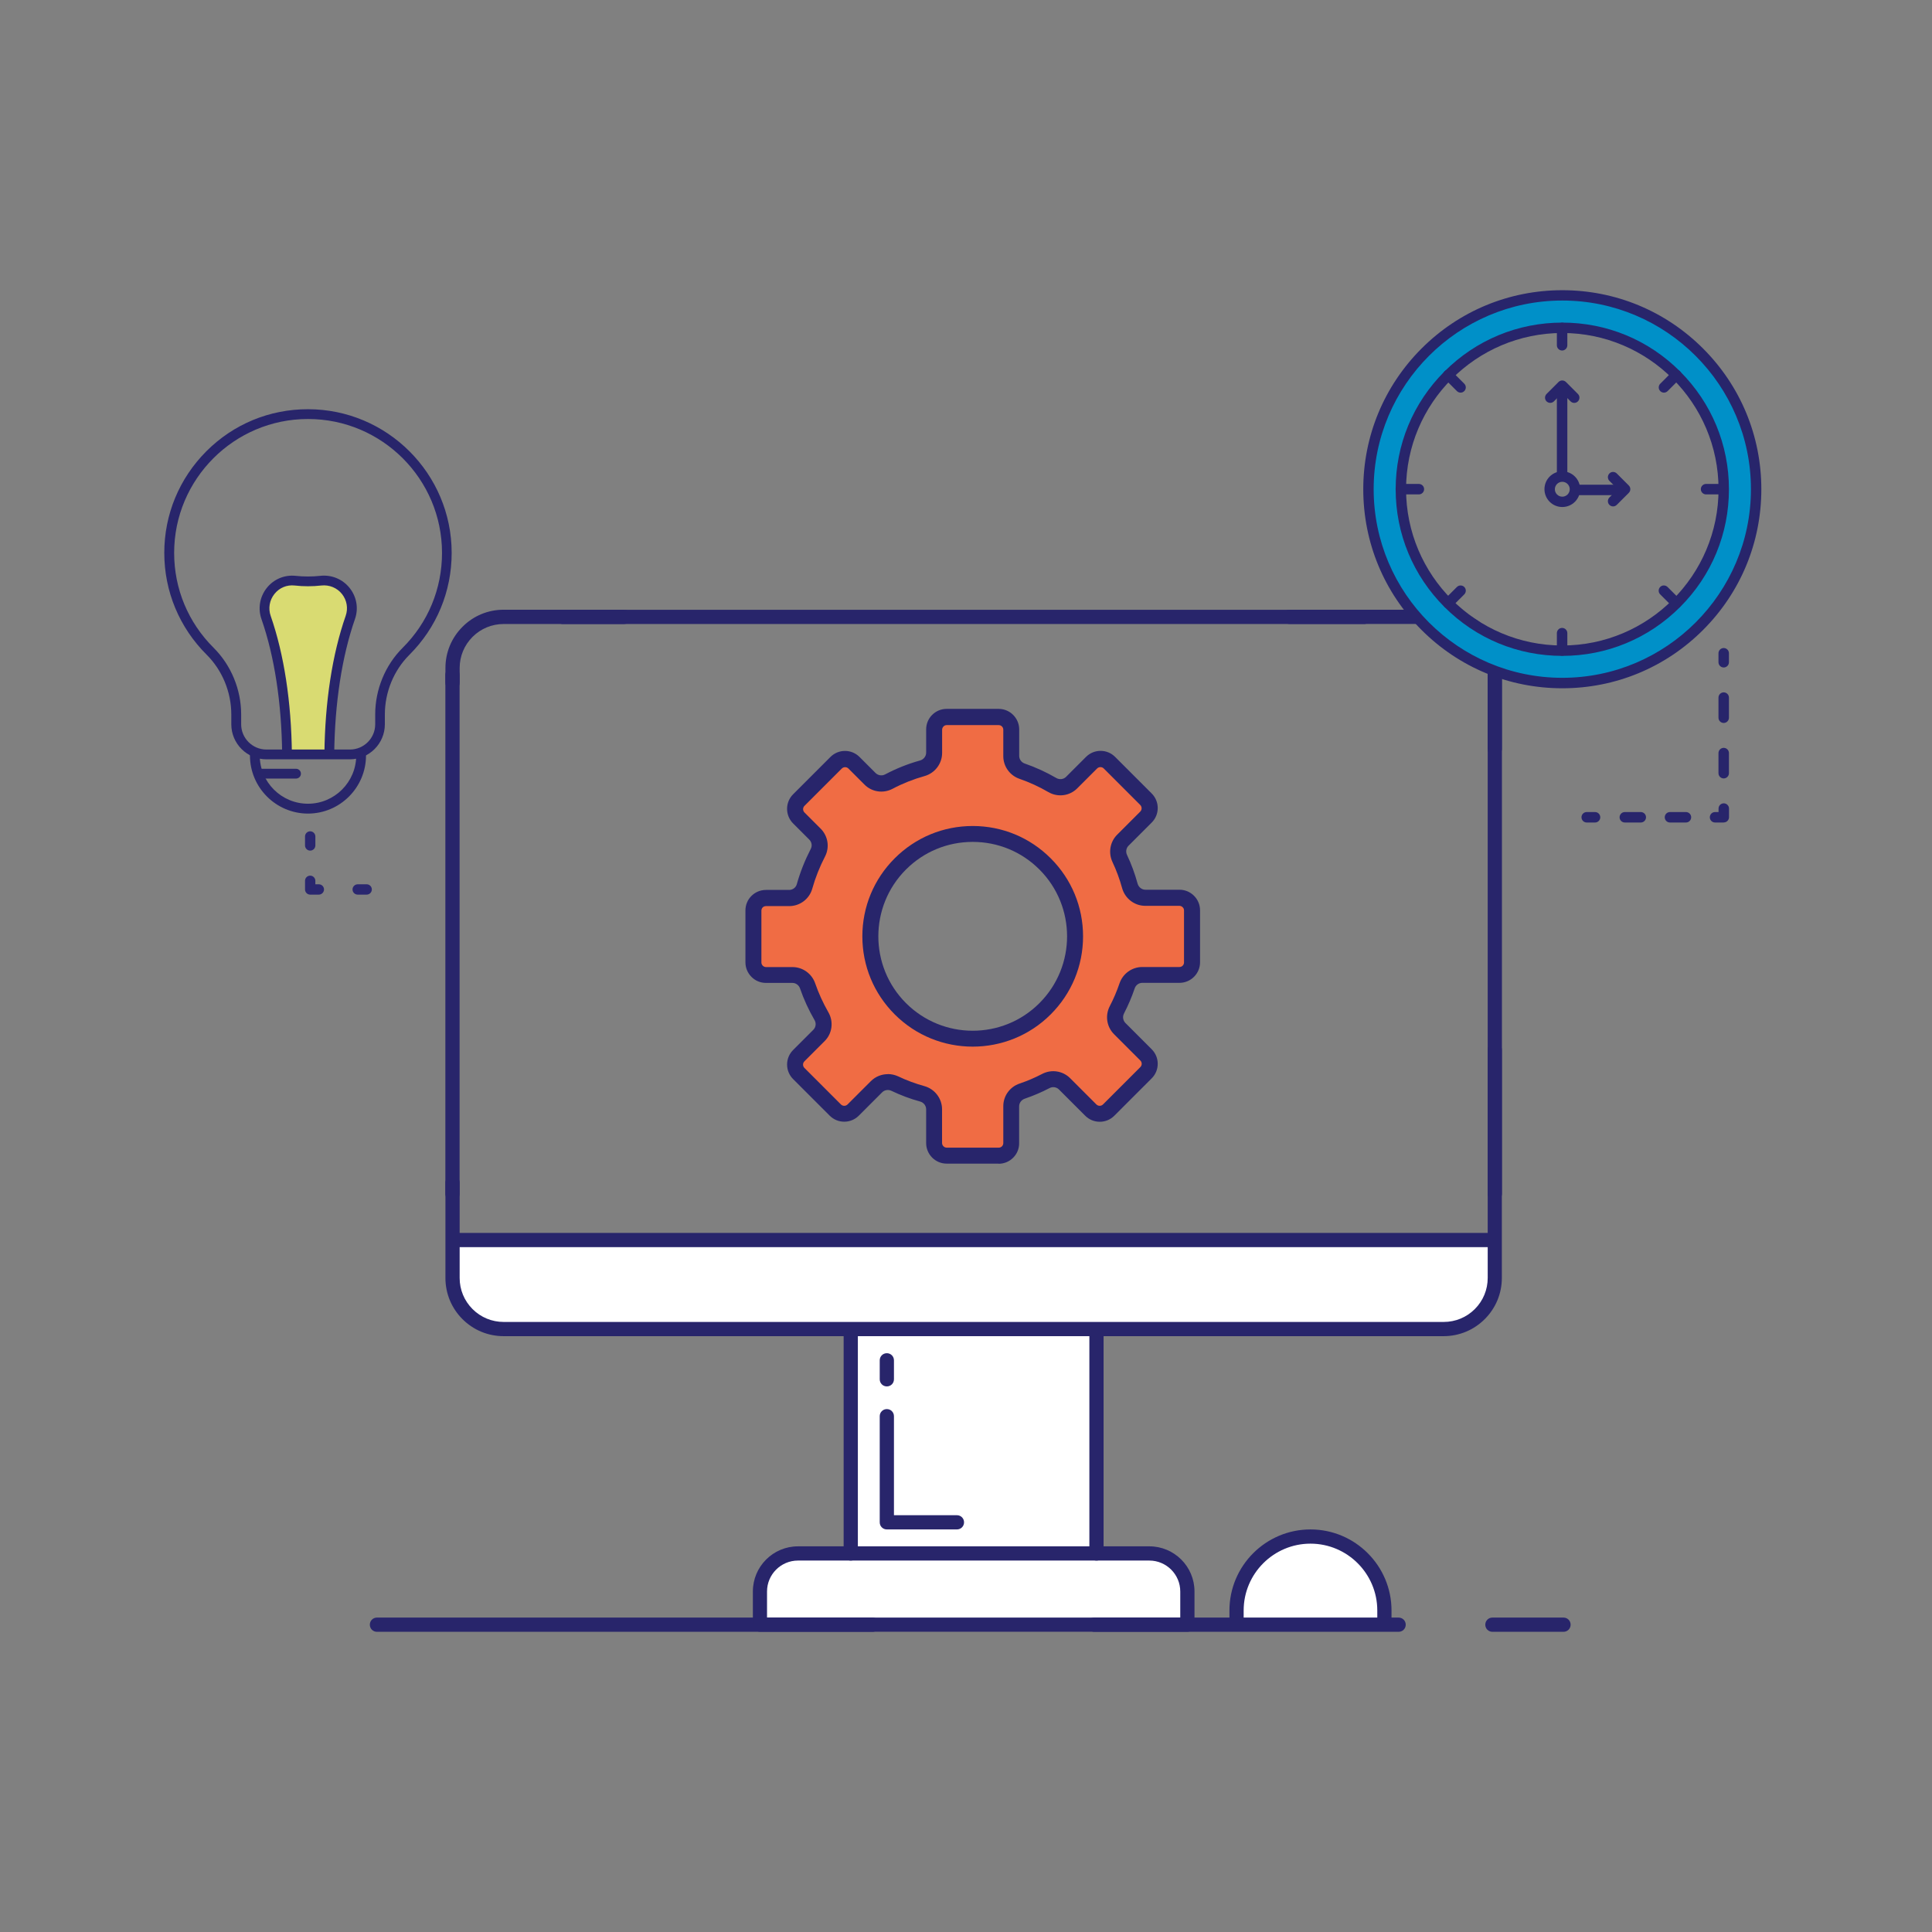 <?xml version="1.0" encoding="UTF-8"?>
<svg xmlns="http://www.w3.org/2000/svg" id="Layer_1" data-name="Layer 1" version="1.1" viewBox="0 0 288 288">
  <rect x="0" y="0" width="288" height="288" fill="#808080" stroke="none"/>
  <defs>
    <style>
      .cls-1 {
        fill: #d9db72;
      }

      .cls-1, .cls-2, .cls-3, .cls-4, .cls-5, .cls-6 {
        stroke-width: 0px;
      }

      .cls-2 {
        fill: #0090c8;
      }

      .cls-3 {
        fill: #2a276f;
      }

      .cls-4 {
        fill: #f06c44;
      }

      .cls-5 {
        fill: #28256b;
      }

      .cls-6 {
        fill: #fff;
      }
    </style>
  </defs>
  <path class="cls-6" d="M195.35,229.05h0c-6.09,0-11.02,4.93-11.02,11.02v1.13h22.04v-1.13c0-6.09-4.93-11.02-11.02-11.02Z"></path>
  <path class="cls-6" d="M67.28,190c0,4.52,3.66,8.18,8.18,8.18h139.18c4.52,0,8.18-3.66,8.18-8.18v-5.1H67.28v5.1Z"></path>
  <rect class="cls-6" x="126.76" y="196.91" width="36.73" height="34.61"></rect>
  <path class="cls-6" d="M170.36,231.53h-51.03c-3.31,0-5.99,2.68-5.99,5.99v4.6h63.01v-4.6c0-3.31-2.68-5.99-5.99-5.99Z"></path>
  <path class="cls-5" d="M233.07,241.13h-10.6c-.59,0-1.06.47-1.06,1.06s.47,1.06,1.06,1.06h10.6c.59,0,1.06-.47,1.06-1.06s-.47-1.06-1.06-1.06Z"></path>
  <path class="cls-5" d="M208.49,241.13h-45.38c-.59,0-1.06.47-1.06,1.06s.47,1.06,1.06,1.06h45.38c.59,0,1.06-.47,1.06-1.06s-.47-1.06-1.06-1.06Z"></path>
  <path class="cls-5" d="M130.08,241.13H56.19c-.59,0-1.06.47-1.06,1.06s.47,1.06,1.06,1.06h73.89c.59,0,1.06-.47,1.06-1.06s-.47-1.06-1.06-1.06Z"></path>
  <path class="cls-5" d="M66.39,100.6v77.36c0,.61.47,1.11,1.06,1.11s1.06-.5,1.06-1.11v-77.36c0-.61-.47-1.11-1.06-1.11s-1.06.5-1.06,1.11Z"></path>
  <path class="cls-5" d="M195.35,227.99c-6.66,0-12.08,5.42-12.08,12.08v1.13c0,.59.47,1.06,1.06,1.06s1.06-.47,1.06-1.06v-1.13c0-5.49,4.47-9.96,9.96-9.96s9.96,4.47,9.96,9.96v1.13c0,.59.47,1.06,1.06,1.06s1.06-.47,1.06-1.06v-1.13c0-6.66-5.42-12.08-12.08-12.08Z"></path>
  <g>
    <path class="cls-5" d="M93.03,90.89h-17.95c-2.32,0-4.5.9-6.14,2.55-1.64,1.64-2.54,3.82-2.54,6.14v2.22c0,.59.47,1.06,1.06,1.06s1.06-.47,1.06-1.06v-2.22c0-1.75.68-3.4,1.92-4.64,1.24-1.24,2.89-1.92,4.64-1.92h17.95c.58,0,1.06-.47,1.06-1.06s-.47-1.06-1.06-1.06Z"></path>
    <path class="cls-5" d="M222.83,155.45c-.59,0-1.06.47-1.06,1.06v33.99c0,1.75-.68,3.4-1.92,4.64-1.24,1.24-2.89,1.92-4.64,1.92H75.08c-1.75,0-3.4-.68-4.64-1.92-1.24-1.24-1.92-2.89-1.92-4.64v-14.2c0-.59-.47-1.06-1.06-1.06s-1.06.47-1.06,1.06v14.2c0,2.32.9,4.5,2.54,6.14,1.64,1.64,3.82,2.54,6.14,2.54h140.12c2.32,0,4.5-.91,6.14-2.55,1.64-1.64,2.54-3.82,2.54-6.14v-33.99c0-.59-.48-1.06-1.06-1.06Z"></path>
    <path class="cls-5" d="M221.34,93.43c-1.64-1.64-3.82-2.54-6.14-2.54h-23c-.58,0-1.06.47-1.06,1.06s.47,1.06,1.06,1.06h23c1.75,0,3.4.68,4.64,1.92,1.24,1.24,1.92,2.89,1.92,4.64v12.08c0,.59.47,1.06,1.06,1.06s1.06-.47,1.06-1.06v-12.08c0-2.32-.9-4.5-2.54-6.14Z"></path>
    <path class="cls-5" d="M222.51,183.79H67.76c-.59,0-1.06.48-1.06,1.06s.47,1.06,1.06,1.06h154.75c.59,0,1.06-.48,1.06-1.06s-.47-1.06-1.06-1.06Z"></path>
    <path class="cls-5" d="M203.42,90.9h-119.6c-.45,0-.82.48-.82,1.06s.37,1.06.82,1.06h119.6c.45,0,.82-.48.82-1.06s-.37-1.06-.82-1.06Z"></path>
    <path class="cls-5" d="M171.33,230.51h-52.38c-3.71,0-6.72,3.02-6.72,6.72v4.95c0,.59.47,1.06,1.06,1.06h63.71c.59,0,1.06-.47,1.06-1.06v-4.95c0-3.71-3.02-6.72-6.72-6.72ZM175.93,241.13h-61.59v-3.89c0-2.54,2.07-4.61,4.61-4.61h52.38c2.54,0,4.61,2.07,4.61,4.61v3.89Z"></path>
    <path class="cls-5" d="M126.82,197.86c-.59,0-1.06.47-1.06,1.06v32.65c0,.59.47,1.06,1.06,1.06s1.06-.47,1.06-1.06v-32.65c0-.59-.47-1.06-1.06-1.06Z"></path>
    <path class="cls-5" d="M163.45,197.86c-.59,0-1.06.47-1.06,1.06v32.65c0,.59.47,1.06,1.06,1.06s1.06-.47,1.06-1.06v-32.65c0-.59-.47-1.06-1.06-1.06Z"></path>
    <path class="cls-5" d="M132.2,201.72c-.59,0-1.06.47-1.06,1.06v2.83c0,.59.47,1.06,1.06,1.06s1.06-.47,1.06-1.06v-2.83c0-.59-.47-1.06-1.06-1.06Z"></path>
    <path class="cls-5" d="M142.65,225.87h-9.39v-14.76c0-.59-.47-1.06-1.06-1.06s-1.06.47-1.06,1.06v15.82c0,.59.47,1.06,1.06,1.06h10.45c.59,0,1.06-.47,1.06-1.06s-.47-1.06-1.06-1.06Z"></path>
  </g>
  <path class="cls-4" d="M175.82,133.83h-5.08c-1.08,0-2.02-.73-2.31-1.78-.38-1.39-.87-2.74-1.5-4.07-.44-.92-.26-2.01.46-2.73l3.45-3.45c.73-.73.73-1.93,0-2.66l-5.45-5.45c-.73-.73-1.93-.73-2.66,0l-2.98,2.98c-.76.76-1.94.9-2.87.36-1.43-.83-2.95-1.53-4.5-2.07-.97-.34-1.63-1.24-1.63-2.26v-3.94c0-1.04-.84-1.88-1.88-1.88h-7.74c-1.04,0-1.88.84-1.88,1.88v3.45c0,1.08-.72,2.02-1.76,2.31-1.71.48-3.39,1.14-4.99,1.99-.93.49-2.07.33-2.81-.42l-2.39-2.39c-.73-.73-1.93-.73-2.66,0l-5.57,5.57c-.73.73-.73,1.93,0,2.66l2.41,2.41c.73.73.91,1.85.44,2.77-.82,1.58-1.5,3.29-1.99,5.03-.29,1.03-1.23,1.73-2.3,1.72h-3.45c-1.04-.01-1.89.83-1.89,1.87v7.72c0,1.04.85,1.88,1.89,1.88h3.94c1.03,0,1.93.65,2.27,1.62.53,1.55,1.23,3.07,2.06,4.5.54.93.4,2.11-.36,2.87l-3.02,3.02c-.73.73-.73,1.93,0,2.66l5.45,5.45c.73.73,1.93.73,2.66,0l3.48-3.48c.72-.72,1.82-.89,2.74-.46,1.33.63,2.68,1.13,4.07,1.51,1.04.29,1.77,1.22,1.78,2.3v5.04c0,1.04.85,1.88,1.89,1.88h7.74c1.04,0,1.88-.84,1.88-1.88v-5.48c-.01-1.03.65-1.94,1.63-2.27,1.19-.4,2.36-.9,3.5-1.49.93-.49,2.07-.33,2.81.42l3.91,3.91c.73.73,1.93.73,2.66,0l5.57-5.57c.73-.73.73-1.93,0-2.66l-3.92-3.92c-.74-.74-.9-1.88-.42-2.81.6-1.15,1.1-2.33,1.51-3.54.33-.98,1.24-1.64,2.27-1.64h5.54c1.04,0,1.88-.84,1.88-1.88v-7.74c0-1.04-.84-1.88-1.88-1.88ZM155.79,150.37c-5.96,5.96-15.62,5.96-21.58,0-5.96-5.96-5.96-15.62,0-21.58,5.96-5.96,15.62-5.96,21.58,0,5.96,5.96,5.96,15.62,0,21.58Z"></path>
  <g>
    <path class="cls-5" d="M145,156.02c-4.21,0-8.42-1.6-11.63-4.81-3.11-3.11-4.82-7.24-4.82-11.63s1.71-8.52,4.82-11.63c3.11-3.11,7.24-4.82,11.63-4.82s8.52,1.71,11.63,4.82c3.11,3.11,4.82,7.24,4.82,11.63s-1.71,8.52-4.82,11.63c-3.21,3.21-7.42,4.81-11.63,4.81ZM145,125.5c-3.76,0-7.29,1.46-9.95,4.12h0c-5.49,5.49-5.49,14.42,0,19.91,2.74,2.74,6.35,4.12,9.95,4.12,3.6,0,7.21-1.37,9.95-4.12,5.49-5.49,5.49-14.42,0-19.91-2.66-2.66-6.19-4.12-9.95-4.12ZM134.21,128.79h0,0Z"></path>
    <path class="cls-5" d="M148.87,173.46h-7.75c-1.69,0-3.06-1.38-3.06-3.06v-5.04c0-.54-.38-1.02-.91-1.16-1.47-.4-2.9-.94-4.26-1.59-.47-.23-1.03-.14-1.39.22l-3.48,3.48c-.58.58-1.35.9-2.17.9s-1.59-.32-2.17-.9l-5.45-5.45c-.58-.58-.9-1.35-.9-2.17s.32-1.59.9-2.17l3.02-3.02c.37-.37.45-.97.17-1.44-.87-1.5-1.6-3.09-2.16-4.71-.17-.5-.63-.83-1.14-.83h-3.94s0,0,0,0c-.82,0-1.59-.32-2.16-.9-.58-.58-.9-1.35-.9-2.17v-7.72c0-.82.31-1.59.89-2.17.58-.58,1.35-.9,2.17-.9h3.45s0,0,0,0c.54,0,1.01-.35,1.15-.86.5-1.79,1.2-3.55,2.08-5.26.24-.46.15-1.01-.23-1.39l-2.41-2.41c-1.19-1.19-1.19-3.14,0-4.33l5.57-5.57c.58-.58,1.35-.9,2.17-.9s1.59.32,2.17.9l2.39,2.39c.37.37.95.46,1.42.21,1.66-.88,3.42-1.58,5.22-2.08.53-.15.9-.63.9-1.17v-3.45c0-.82.31-1.59.89-2.17.58-.58,1.35-.9,2.17-.9h7.74c.82,0,1.59.32,2.17.9.58.58.9,1.35.9,2.17v3.94c0,.51.33.97.83,1.14,1.62.56,3.21,1.29,4.71,2.16.47.27,1.06.2,1.44-.17l2.98-2.98c.58-.58,1.35-.9,2.17-.9s1.59.32,2.17.9l5.45,5.45c.58.58.9,1.35.9,2.17s-.32,1.59-.9,2.17l-3.45,3.45c-.36.36-.45.92-.22,1.39.64,1.35,1.17,2.79,1.57,4.26.15.53.62.91,1.16.91h5.08s0,0,0,0c.82,0,1.59.32,2.17.9.58.58.9,1.35.9,2.17v7.74c0,.82-.32,1.59-.9,2.17-.58.58-1.35.9-2.17.9h-5.54s0,0,0,0c-.52,0-.98.34-1.14.84-.43,1.28-.97,2.53-1.58,3.71-.25.48-.17,1.05.2,1.43l3.92,3.92c.58.58.9,1.35.9,2.17s-.32,1.59-.9,2.17l-5.57,5.57c-.58.58-1.35.9-2.17.9s-1.59-.32-2.17-.9l-3.91-3.91c-.37-.37-.95-.46-1.43-.2-1.16.61-2.39,1.13-3.67,1.57-.5.17-.84.63-.84,1.15v5.48c.01.82-.31,1.59-.89,2.17-.58.58-1.35.9-2.17.9ZM132.35,160.11c.53,0,1.06.12,1.56.35,1.23.59,2.54,1.07,3.87,1.44,1.56.43,2.64,1.84,2.65,3.44v5.04c0,.38.32.7.7.7h7.74s0,0,0,0c.19,0,.36-.07.49-.2.13-.13.2-.31.2-.49v-5.48c-.01-1.53.97-2.9,2.44-3.39,1.16-.39,2.27-.87,3.33-1.42,1.4-.74,3.09-.48,4.2.63l3.91,3.91c.13.13.31.2.49.2s.36-.07.49-.2l5.57-5.57c.27-.27.27-.71,0-.98l-3.92-3.92c-1.11-1.11-1.36-2.8-.63-4.2.56-1.07,1.04-2.2,1.44-3.37.49-1.46,1.86-2.45,3.39-2.45h5.54s0,0,0,0c.19,0,.36-.07.49-.2.13-.13.2-.31.2-.49v-7.74c0-.19-.07-.36-.21-.49-.13-.13-.31-.2-.49-.2h-5.08s0,0,0,0c-1.61,0-3.02-1.09-3.45-2.65-.37-1.34-.85-2.64-1.43-3.87-.65-1.38-.38-3.01.69-4.08l3.45-3.45c.13-.13.2-.31.2-.49s-.07-.36-.2-.49l-5.45-5.45c-.13-.13-.31-.2-.49-.2s-.36.07-.49.2l-2.98,2.98c-1.13,1.13-2.9,1.36-4.3.54-1.37-.8-2.82-1.46-4.29-1.97-1.45-.5-2.42-1.86-2.42-3.38v-3.94c0-.19-.07-.36-.2-.49s-.31-.2-.49-.2h-7.74c-.19,0-.36.07-.49.21-.13.13-.2.31-.2.49v3.45c0,1.6-1.08,3.02-2.63,3.45-1.64.46-3.24,1.09-4.75,1.89-1.4.74-3.09.49-4.2-.63l-2.39-2.39c-.13-.13-.31-.2-.49-.2s-.36.07-.49.2l-5.57,5.57c-.27.27-.27.71,0,.98l2.41,2.41c1.1,1.1,1.37,2.77.66,4.15-.81,1.56-1.45,3.18-1.91,4.81-.43,1.53-1.84,2.59-3.43,2.59h-3.46c-.18,0-.36.06-.49.19-.13.13-.2.31-.2.49v7.72c0,.19.08.36.21.49.13.13.31.2.49.2h3.94s0,0,0,0c1.52,0,2.88.98,3.38,2.43.51,1.48,1.17,2.92,1.96,4.3.81,1.4.59,3.17-.55,4.3l-3.02,3.02c-.27.27-.27.71,0,.98l5.45,5.45c.13.13.31.2.49.2s.36-.07.49-.2l3.48-3.48c.68-.68,1.6-1.04,2.53-1.04ZM175.82,133.83h0,0Z"></path>
  </g>
  <path class="cls-1" d="M47.8,86.55c-1.28.14-2.55.15-3.82,0-3.02-.33-5.34,2.63-4.34,5.49,2.08,5.98,3.05,13.06,3.12,20.34h6.31c.07-7.28,1.04-14.37,3.13-20.35,1.01-2.89-1.35-5.83-4.4-5.49Z"></path>
  <g>
    <path class="cls-5" d="M52.16,113.19h-12.46c-2.88,0-5.22-2.34-5.22-5.22v-1.46c0-3.34-1.34-6.59-3.67-8.91-4.07-4.05-6.32-9.45-6.32-15.18s2.23-11.1,6.27-15.15c4.04-4.05,9.42-6.27,15.14-6.27,11.82,0,21.43,9.61,21.43,21.42,0,5.75-2.24,11.14-6.3,15.19-2.33,2.32-3.66,5.56-3.66,8.9v1.46c0,2.88-2.34,5.22-5.22,5.22ZM45.91,62.46c-11,0-19.95,8.95-19.95,19.96,0,5.35,2.09,10.37,5.89,14.15,2.6,2.59,4.1,6.21,4.1,9.94v1.46c0,2.07,1.69,3.76,3.76,3.76h12.46c2.07,0,3.76-1.69,3.76-3.76v-1.46c0-3.73,1.49-7.35,4.09-9.94,3.79-3.77,5.87-8.8,5.87-14.15,0-11.01-8.96-19.96-19.97-19.96Z"></path>
    <path class="cls-5" d="M49.08,113.13s0,0,0,0c-.4,0-.73-.33-.72-.74.08-7.75,1.17-14.87,3.17-20.59.39-1.11.18-2.33-.55-3.25-.74-.93-1.89-1.4-3.08-1.27-1.32.15-2.66.15-3.98,0-1.16-.13-2.28.34-3.01,1.26-.74.93-.95,2.15-.56,3.27,1.99,5.71,3.08,12.83,3.16,20.57,0,.4-.32.73-.72.74,0,0,0,0,0,0-.4,0-.73-.32-.73-.72-.08-7.59-1.14-14.54-3.08-20.1-.56-1.59-.26-3.34.79-4.66,1.04-1.31,2.65-1.98,4.31-1.8,1.21.13,2.44.13,3.66,0,1.69-.19,3.33.49,4.38,1.81,1.05,1.32,1.35,3.05.79,4.64-1.94,5.57-3.01,12.53-3.09,20.12,0,.4-.33.72-.73.72Z"></path>
    <path class="cls-5" d="M45.92,121.28c-4.77,0-8.66-3.88-8.66-8.66v-.28c0-.4.33-.73.73-.73s.73.33.73.73v.28c0,3.97,3.23,7.19,7.19,7.19s7.19-3.23,7.19-7.19v-.28c0-.4.33-.73.73-.73s.73.33.73.73v.28c0,4.77-3.88,8.66-8.66,8.66Z"></path>
    <path class="cls-5" d="M44.13,116.06h-5.36c-.4,0-.73-.33-.73-.73s.33-.73.73-.73h5.36c.4,0,.73.33.73.73s-.33.73-.73.73Z"></path>
  </g>
  <path class="cls-5" d="M221.77,100.6v77.36c0,.61.47,1.11,1.06,1.11s1.06-.5,1.06-1.11v-77.36c0-.61-.47-1.11-1.06-1.11s-1.06.5-1.06,1.11Z"></path>
  <path class="cls-2" d="M232.89,44.03c-15.96,0-28.9,12.94-28.9,28.9s12.94,28.9,28.9,28.9,28.9-12.94,28.9-28.9-12.94-28.9-28.9-28.9ZM232.89,96.99c-13.29,0-24.06-10.77-24.06-24.06s10.77-24.06,24.06-24.06,24.06,10.77,24.06,24.06-10.77,24.06-24.06,24.06Z"></path>
  <g>
    <path class="cls-5" d="M232.89,102.6c-7.93,0-15.38-3.09-20.98-8.69-5.6-5.6-8.69-13.06-8.69-20.98s3.09-15.38,8.69-20.98c5.6-5.6,13.06-8.69,20.98-8.69s15.38,3.09,20.98,8.69c5.6,5.6,8.69,13.06,8.69,20.98s-3.09,15.38-8.69,20.98c-5.6,5.6-13.06,8.69-20.98,8.69ZM232.89,44.8c-15.51,0-28.12,12.62-28.12,28.12s12.62,28.12,28.12,28.12,28.12-12.62,28.12-28.12-12.62-28.12-28.12-28.12Z"></path>
    <path class="cls-5" d="M232.89,97.77c-6.63,0-12.87-2.58-17.56-7.28-4.69-4.69-7.28-10.93-7.28-17.56s2.58-12.87,7.28-17.56c4.69-4.69,10.93-7.28,17.56-7.28s12.87,2.58,17.56,7.28c4.69,4.69,7.28,10.93,7.28,17.56s-2.58,12.87-7.28,17.56c-4.69,4.69-10.93,7.28-17.56,7.28ZM232.89,49.64c-12.84,0-23.29,10.45-23.29,23.29s10.45,23.29,23.29,23.29,23.29-10.45,23.29-23.29-10.45-23.29-23.29-23.29Z"></path>
    <path class="cls-5" d="M232.89,75.58c-1.47,0-2.66-1.19-2.66-2.66s1.19-2.66,2.66-2.66,2.66,1.19,2.66,2.66-1.19,2.66-2.66,2.66ZM232.89,71.82c-.61,0-1.11.5-1.11,1.11s.5,1.11,1.11,1.11,1.11-.5,1.11-1.11-.5-1.11-1.11-1.11Z"></path>
    <g>
      <path class="cls-5" d="M232.86,52.25c-.43,0-.78-.35-.78-.78v-2.58c0-.43.35-.78.78-.78s.78.35.78.78v2.58c0,.43-.35.78-.78.78Z"></path>
      <path class="cls-5" d="M232.86,97.74c-.43,0-.78-.35-.78-.78v-2.58c0-.43.35-.78.78-.78s.78.35.78.78v2.58c0,.43-.35.78-.78.78Z"></path>
    </g>
    <g>
      <path class="cls-5" d="M217.73,58.53c-.2,0-.4-.08-.55-.23l-1.85-1.85c-.3-.3-.3-.79,0-1.1s.79-.3,1.1,0l1.85,1.85c.3.3.3.79,0,1.1-.15.15-.35.23-.55.23Z"></path>
      <path class="cls-5" d="M249.88,90.68c-.2,0-.4-.08-.55-.23l-1.85-1.85c-.3-.3-.3-.79,0-1.1s.79-.3,1.1,0l1.85,1.85c.3.3.3.79,0,1.1-.15.15-.35.23-.55.23Z"></path>
    </g>
    <g>
      <path class="cls-5" d="M211.51,73.7h-2.69c-.43,0-.78-.35-.78-.78s.35-.78.78-.78h2.69c.43,0,.78.35.78.78s-.35.78-.78.78Z"></path>
      <path class="cls-5" d="M256.9,73.7h-2.58c-.43,0-.78-.35-.78-.78s.35-.78.78-.78h2.58c.43,0,.78.35.78.78s-.35.78-.78.78Z"></path>
    </g>
    <g>
      <path class="cls-5" d="M215.88,90.68c-.2,0-.4-.08-.55-.23-.3-.3-.3-.79,0-1.1l1.85-1.85c.3-.3.79-.3,1.1,0,.3.3.3.79,0,1.1l-1.85,1.85c-.15.15-.35.23-.55.23Z"></path>
      <path class="cls-5" d="M248.04,58.53c-.2,0-.4-.08-.55-.23-.3-.3-.3-.79,0-1.1l1.85-1.85c.3-.3.79-.3,1.1,0,.3.3.3.79,0,1.1l-1.85,1.85c-.15.15-.35.23-.55.23Z"></path>
    </g>
    <g>
      <path class="cls-5" d="M232.86,71.58c-.43,0-.78-.35-.78-.78v-13.03c0-.43.35-.78.78-.78s.78.35.78.78v13.03c0,.43-.35.78-.78.78Z"></path>
      <path class="cls-5" d="M234.67,60.06c-.2,0-.4-.08-.55-.23l-1.24-1.24-1.24,1.24c-.3.3-.79.3-1.1,0-.3-.3-.3-.79,0-1.1l1.79-1.79c.3-.3.79-.3,1.1,0l1.79,1.79c.3.3.3.79,0,1.1-.15.15-.35.23-.55.23Z"></path>
    </g>
    <g>
      <path class="cls-5" d="M242.01,73.81h-6.82c-.43,0-.78-.35-.78-.78s.35-.78.78-.78h6.82c.43,0,.78.35.78.78s-.35.78-.78.78Z"></path>
      <path class="cls-5" d="M240.46,75.49c-.2,0-.4-.08-.55-.23-.3-.3-.3-.79,0-1.1l1.24-1.24-1.24-1.24c-.3-.3-.3-.79,0-1.1s.79-.3,1.1,0l1.79,1.79c.15.15.23.34.23.55s-.08.4-.23.55l-1.79,1.79c-.15.15-.35.23-.55.23Z"></path>
    </g>
  </g>
  <g>
    <path class="cls-5" d="M256.95,99.5c-.43,0-.78-.35-.78-.78v-1.34c0-.43.35-.78.78-.78s.78.35.78.78v1.34c0,.43-.35.78-.78.78Z"></path>
    <path class="cls-5" d="M256.95,116.04c-.43,0-.78-.35-.78-.78v-3c0-.43.35-.78.78-.78s.78.35.78.78v3c0,.43-.35.78-.78.78ZM256.95,107.77c-.43,0-.78-.35-.78-.78v-3c0-.43.35-.78.78-.78s.78.35.78.78v3c0,.43-.35.78-.78.78Z"></path>
    <path class="cls-5" d="M256.95,122.61h-1.29c-.43,0-.78-.35-.78-.78s.35-.78.78-.78h.52v-.52c0-.43.35-.78.78-.78s.78.35.78.78v1.29c0,.43-.35.78-.78.78Z"></path>
    <path class="cls-5" d="M251.32,122.61h-2.38c-.43,0-.78-.35-.78-.78s.35-.78.78-.78h2.38c.43,0,.78.35.78.78s-.35.78-.78.78ZM244.59,122.61h-2.38c-.43,0-.78-.35-.78-.78s.35-.78.78-.78h2.38c.43,0,.78.35.78.78s-.35.78-.78.78Z"></path>
    <path class="cls-5" d="M237.77,122.61h-1.24c-.43,0-.78-.35-.78-.78s.35-.78.78-.78h1.24c.43,0,.78.35.78.78s-.35.78-.78.78Z"></path>
  </g>
  <g>
    <path class="cls-3" d="M46.24,126.8c-.43,0-.77-.35-.77-.77v-1.34c0-.43.35-.77.77-.77s.77.35.77.77v1.34c0,.43-.35.77-.77.77Z"></path>
    <path class="cls-3" d="M47.53,133.36h-1.29c-.43,0-.77-.35-.77-.77v-1.29c0-.43.35-.77.77-.77s.77.35.77.77v.52h.52c.43,0,.77.35.77.77s-.35.77-.77.77Z"></path>
    <path class="cls-3" d="M54.66,133.36h-1.34c-.43,0-.77-.35-.77-.77s.35-.77.77-.77h1.34c.43,0,.77.35.77.77s-.35.77-.77.77Z"></path>
  </g>
</svg>
